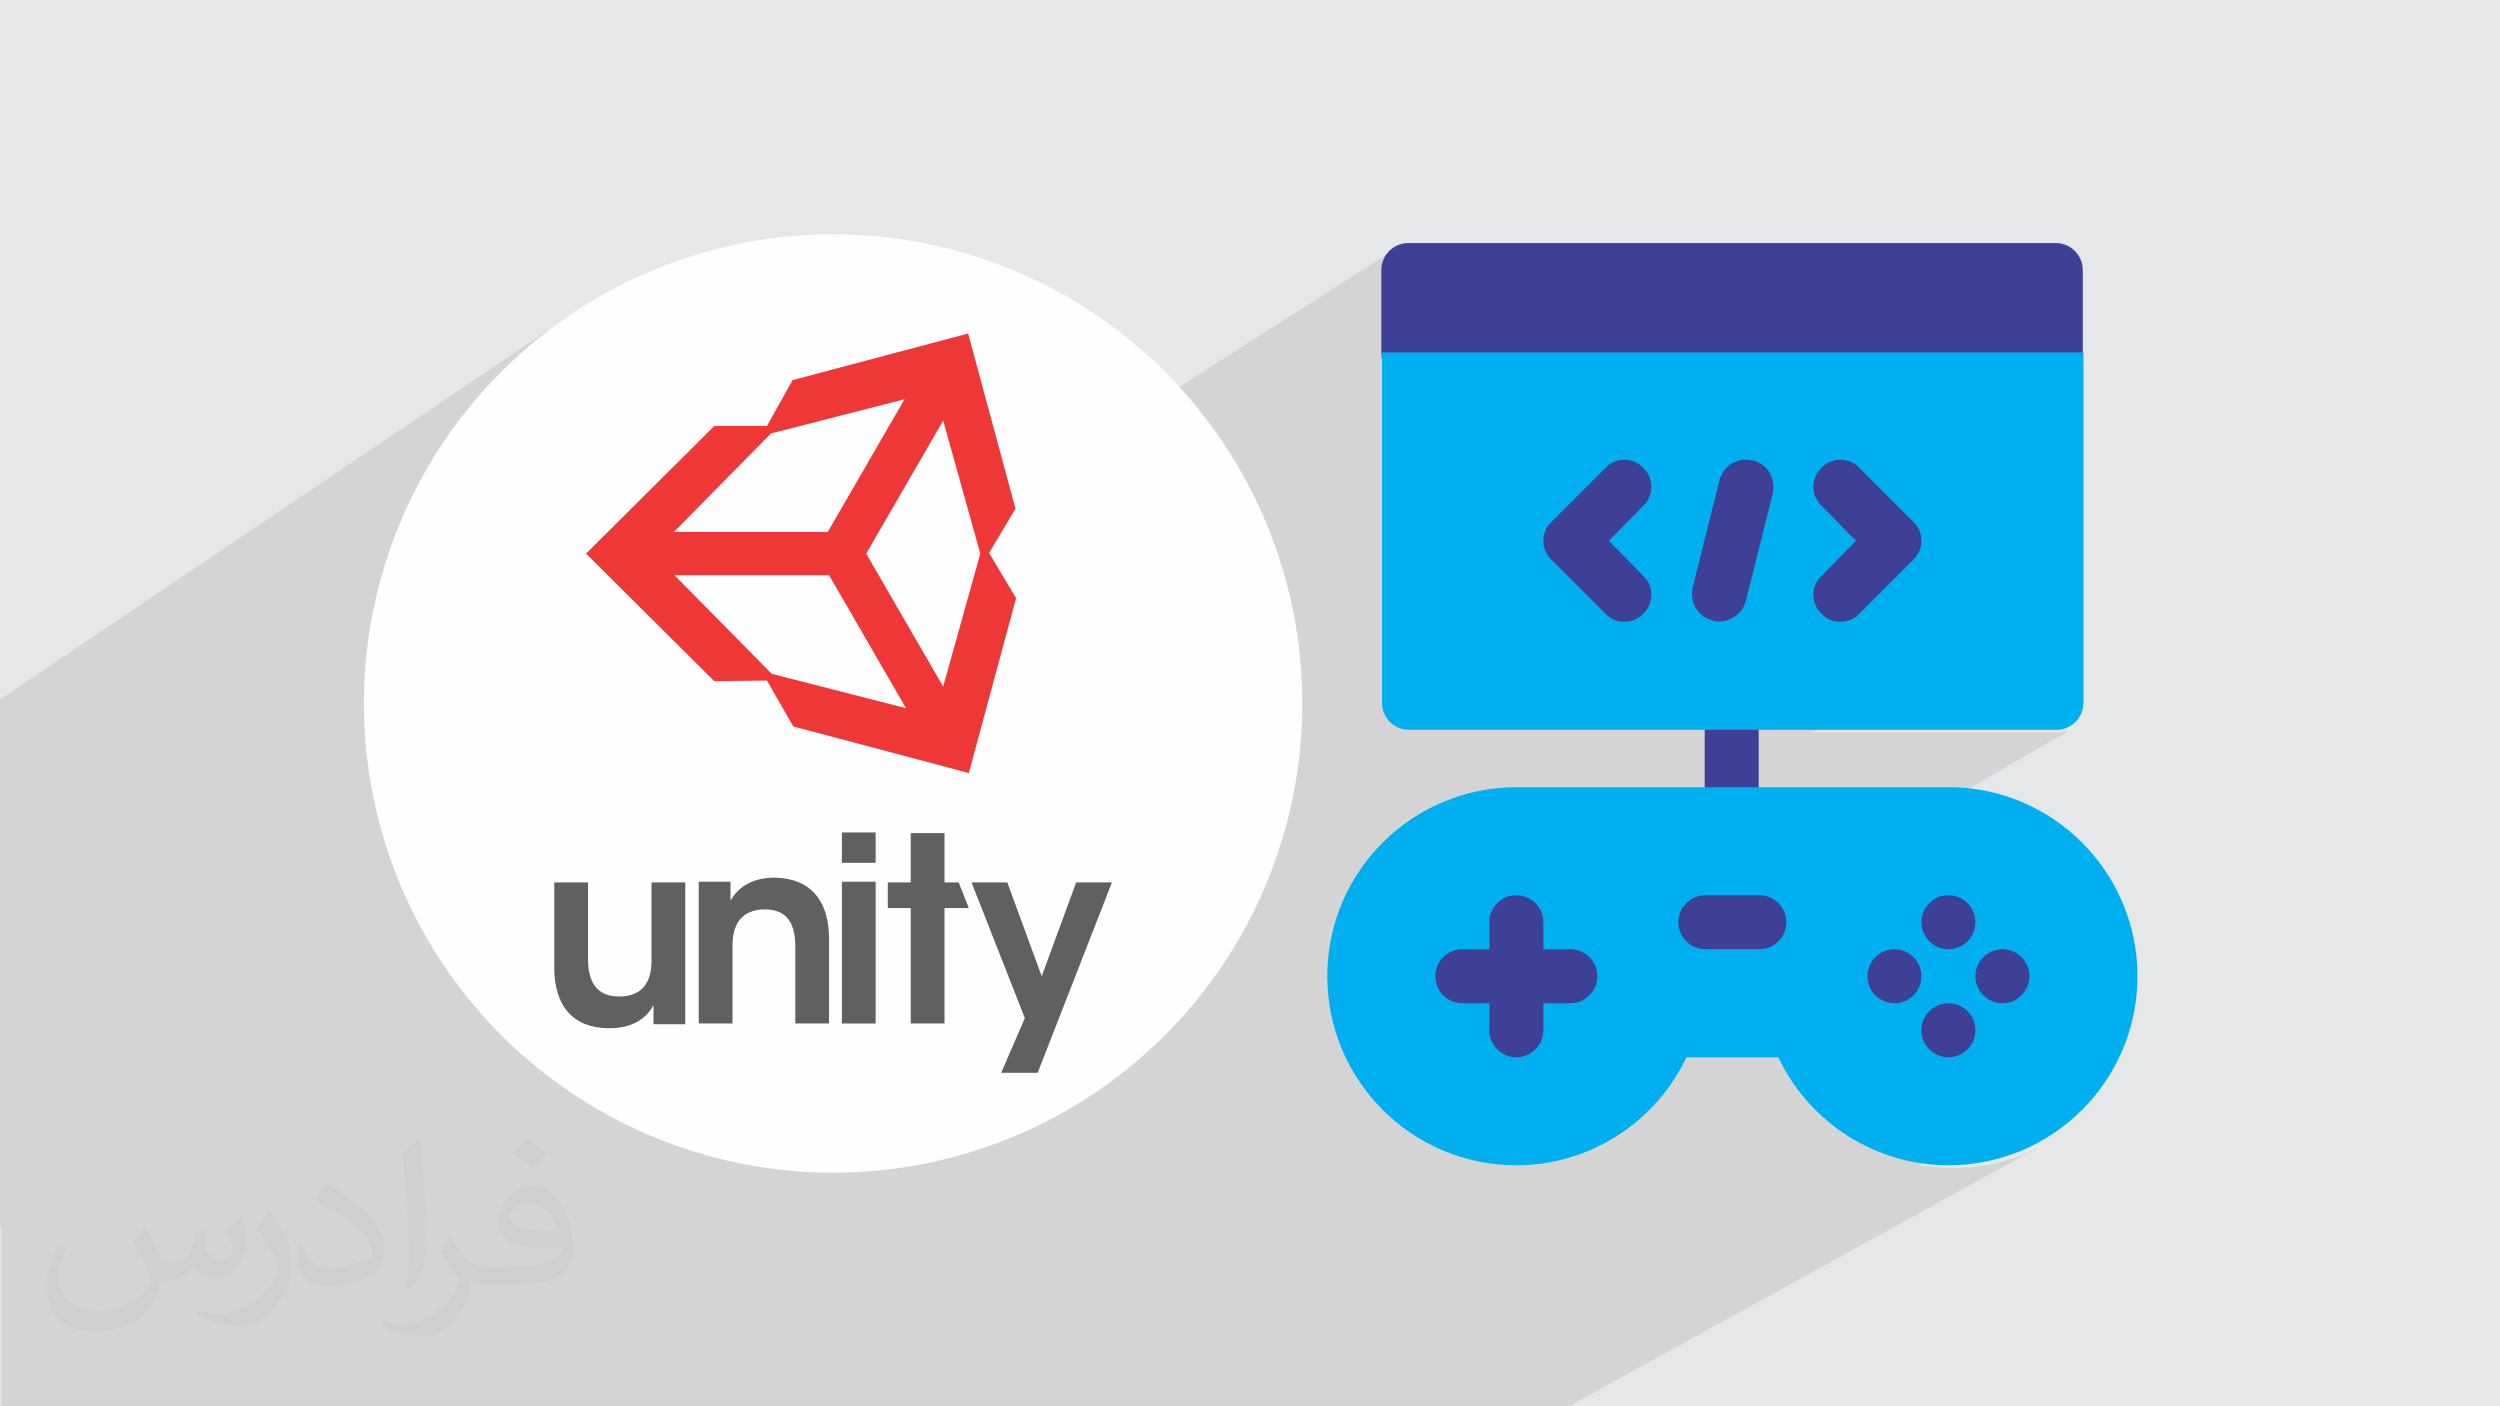 <?xml version="1.0" encoding="UTF-8"?>
<!DOCTYPE svg PUBLIC "-//W3C//DTD SVG 1.1//EN" "http://www.w3.org/Graphics/SVG/1.1/DTD/svg11.dtd">
<!-- Creator: CorelDRAW 2017 -->
<svg xmlns="http://www.w3.org/2000/svg" xml:space="preserve" width="3.703in" height="2.083in" version="1.1" style="shape-rendering:geometricPrecision; text-rendering:geometricPrecision; image-rendering:optimizeQuality; fill-rule:evenodd; clip-rule:evenodd"
viewBox="0 0 3703 2083"
 xmlns:xlink="http://www.w3.org/1999/xlink"
 enable-background="new 0 0 512 512">
 <defs>
  <style type="text/css">
   <![CDATA[
    .fil5 {fill:#FEFEFE}
    .fil4 {fill:#00AFEF}
    .fil3 {fill:#3E4095}
    .fil6 {fill:#606062}
    .fil0 {fill:#E6E7E8}
    .fil8 {fill:#EE3838}
    .fil7 {fill:#FEFEFE}
    .fil2 {fill:#373435;fill-opacity:0.031}
    .fil1 {fill:#373435;fill-opacity:0.102}
   ]]>
  </style>
 </defs>
 <g id="Layer_x0020_1">
  <polygon class="fil0" points="0,0 3703,0 3703,2083 0,2083 "/>
  <path class="fil1" d="M0 1815l0 0 0 -64 0 0 0 -7 0 -31 0 0 0 -5 0 -20 0 -48 0 0 0 -60 0 -52 0 -27 0 -36 0 -34 0 0 0 -40 0 -14 0 0 0 -40 0 -9 0 0 0 -292 846 -570 -27 19 -26 21 -25 22 -24 23 -23 24 -22 25 -21 26 -19 27 -18 28 -17 29 -15 30 -14 31 -12 32 -11 32 -9 33 -8 34 -6 34 -4 34 515 -339 0 0 14 0 102 -67 0 0 260 -69 0 0 61 226 3 10 566 -362 -6 5 -5 6 -4 7 -2 8 -1 8 0 120 0 0 0 8 1 8 2 8 3 7 3 7 4 7 5 6 5 6 6 5 6 5 7 4 7 3 7 3 8 2 8 1 8 0 879 0 8 0 8 -1 8 -2 7 -3 7 -3 -315 189 20 20 -51 52 -3 3 -2 3 -2 3 -2 4 -1 4 -1 4 -1 4 0 4 0 4 1 4 1 4 1 4 2 4 2 3 2 3 3 3 3 3 3 2 3 2 4 2 4 1 4 1 4 1 4 0 4 0 4 -1 4 -1 4 -1 4 -2 -75 45 216 0 -204 120 364 0 8 -1 8 -2 7 -4 -366 212 344 0 0 320 -208 116 9 1 10 1 10 1 10 1 10 0 14 0 14 -1 14 -2 14 -2 14 -3 13 -4 13 -4 13 -5 12 -6 12 -6 -711 392 -70 0 -55 0 -212 0 -10 0 -50 0 -10 0 -47 0 -39 0 -19 0 -37 0 -2 0 -8 0 -29 0 -19 0 -10 0 -3 0 -44 0 -1 0 -26 0 -12 0 -16 0 -2 0 -19 0 -20 0 -112 0 -10 0 0 0 -68 0 -8 0 -3 0 -28 0 -10 0 -8 0 0 0 -10 0 -38 0 -7 0 -4 0 -33 0 -32 0 -38 0 -1 0 -10 0 -81 0 -11 0 -9 0 -28 0 -16 0 -9 0 -28 0 -62 0 -47 0 -61 0 -8 0 -25 0 -10 0 -11 0 -16 0 -69 0 -5 0 -20 0 -7 0 -14 0 -35 0 -20 0 -45 0 -7 0 -1 0 -3 0 -24 0 -26 0 -7 0 -26 0 -2 0 -6 0 -25 0 -5 0 -32 0 -13 0 -20 0 -4 0 -20 0 -31 0 -15 0 -6 0 -28 0 -22 0 -11 0 0 0 -6 0 -20 0 -20 0 -2 0 -12 0 -7 0 -6 0 -33 0 -17 0 -14 0 -3 0 -15 0 -5 0 0 -3 0 -3 0 -6 0 -3 0 -15 0 -10 0 -5 0 -1 0 -3 0 0 0 -1 0 -22 0 -4 0 -2 0 -9 0 -17 0 -17 0 -11 0 -12 0 -10 0 -20 0 -18 0 -3 0 -36 0 -19 0 0 0 -11 0 -11zm3045 -1454l0 0z"/>
  <path class="fil2" d="M216 1819c7,11 12,21 16,32 3,7 5,19 21,19 5,0 11,-2 17,-5 7,-3 12,-9 14,-17l6 -21 15 -7 1 1c-2,8 -2,15 -2,21 0,18 15,24 27,24 7,0 13,-3 13,-10 0,-8 -4,-23 -8,-35 7,-7 14,-14 22,-20l1 1c4,15 6,30 6,40 0,10 -4,20 -8,27 -7,14 -20,25 -36,25 -12,0 -25,-6 -34,-17l-1 0c-9,11 -22,20 -43,20l-7 0c-1,14 -4,24 -9,33 -13,25 -50,42 -85,42 -49,0 -73,-28 -73,-66 0,-23 8,-45 19,-60l10 4c-7,14 -12,27 -12,40 0,35 29,52 62,52 30,0 68,-20 75,-42 -2,-25 -12,-36 -26,-59 4,-7 10,-15 17,-23l1 0 0 0 1 1 0 0 0 0 0 0 0 0 0 0 0 0 0 0 0 0 0 0zm564 -133c10,6 20,14 30,23 -6,8 -12,15 -21,21 -10,-8 -20,-15 -30,-22 7,-8 14,-15 20,-22l0 0 1 0 0 0 0 0 0 0 0 0 0 0zm5 96c-17,0 -30,11 -30,19 0,17 33,23 73,23 -5,-20 -22,-42 -43,-42l0 0 0 0 0 0 0 0 0 0zm-37 93c22,0 41,-1 55,-4 16,-4 30,-12 30,-18 0,-2 0,-3 -1,-5 -9,1 -19,1 -29,1 -29,0 -52,-7 -61,-23 -2,-5 -4,-10 -4,-15 0,-16 7,-32 19,-42 10,-9 21,-14 33,-14 20,0 37,17 48,43 6,14 11,30 11,51 0,14 -4,25 -12,34 -16,15 -45,21 -90,21l-20 0 0 0 -5 0c-11,0 -19,-2 -25,-7l-1 0c0,3 1,5 1,7 0,10 -3,23 -10,33 -20,30 -42,43 -60,43 -19,0 -42,-7 -63,-17l4 -7c7,3 16,5 29,5 34,0 78,-33 84,-64 -1,-3 -4,-6 -7,-10 -10,-12 -16,-22 -22,-32 5,-10 10,-18 14,-25l2 0c14,29 28,46 57,46l5 0 0 0 21 0 -3 -1 0 0 0 0 0 0 0 0 0 0 0 0 0 0 0 0 0 0zm-146 31c3,-14 3,-29 3,-43l0 -21c0,-39 -5,-96 -9,-133 7,-8 17,-17 25,-23l2 1c5,47 7,101 7,151 0,13 -1,26 -2,35 -1,12 -7,21 -22,35l-3 -2 0 0 -1 0 0 0 0 0 0 0 0 0 0 0 0 0 0 0 0 0 0 0zm-151 -62c1,18 10,33 41,33 20,0 36,-5 55,-14 3,-2 5,-3 5,-5 0,-12 -9,-27 -24,-41 -14,-13 -34,-25 -51,-32 -6,-2 -8,-5 -8,-8 0,-5 7,-17 13,-24l2 0c20,11 43,27 60,44 15,16 25,33 25,51 0,13 -4,26 -11,38 -22,11 -46,20 -70,20 -29,0 -48,-14 -48,-45 0,-3 0,-9 1,-16l10 0 0 0 0 -1 0 0 0 0 0 0 0 0 0 0 0 0 0 0 0 0 0 0zm-52 -52l18 29c7,11 13,22 13,41l0 24c0,19 -12,40 -32,60 -15,14 -29,19 -42,19 -19,0 -40,-6 -65,-16l3 -7c8,2 17,4 28,4 36,0 72,-26 89,-58 2,-4 3,-7 3,-9 0,-4 -2,-8 -4,-11 -9,-17 -19,-33 -30,-47 6,-9 12,-18 18,-27l2 0 0 0 -1 -2 0 0 0 0 0 0 0 0 0 0 0 0 0 0 0 0 0 0z"/>
  <g id="_2722691996096">
   <g>
    <path class="fil3" d="M2086 1605l320 0 0 -160 320 0 0 160 320 0 0 -320 -959 0 0 320zm439 -565l0 165c0,22 18,40 40,40 22,0 40,-18 40,-40l0 -165c0,-22 -18,-40 -40,-40 -22,0 -40,18 -40,40zm360 -400l-639 0 0 320 639 0 0 -320zm160 -280l-959 0c-22,0 -40,18 -40,40l0 120c0,44 36,80 80,80l879 0c44,0 80,-36 80,-80l0 -120c0,-22 -18,-40 -40,-40l0 0z"/>
    <path class="fil4" d="M2885 1166l-639 0c-154,0 -280,125 -280,280 0,154 125,280 280,280 108,0 206,-63 252,-160l136 0c46,97 144,160 252,160 154,0 280,-125 280,-280 0,-154 -125,-280 -280,-280l0 0zm-559 320l-40 0 0 40c0,22 -18,40 -40,40 -22,0 -40,-18 -40,-40l0 -40 -40 0c-22,0 -40,-18 -40,-40 0,-22 18,-40 40,-40l40 0 0 -40c0,-22 18,-40 40,-40 22,0 40,18 40,40l0 40 40 0c22,0 40,18 40,40 0,22 -18,40 -40,40l0 0zm280 -80l-80 0c-22,0 -40,-18 -40,-40 0,-22 18,-40 40,-40l80 0c22,0 40,18 40,40 0,22 -18,40 -40,40l0 0zm280 -80c22,0 40,18 40,40 0,22 -18,40 -40,40 -22,0 -40,-18 -40,-40 0,-22 18,-40 40,-40zm-80 160c-22,0 -40,-18 -40,-40 0,-22 18,-40 40,-40 22,0 40,18 40,40 0,22 -18,40 -40,40zm80 80c-22,0 -40,-18 -40,-40 0,-22 18,-40 40,-40 22,0 40,18 40,40 0,22 -18,40 -40,40zm80 -80c-22,0 -40,-18 -40,-40 0,-22 18,-40 40,-40 22,0 40,18 40,40 0,22 -18,40 -40,40zm-879 -405l959 0c22,0 40,-18 40,-40l0 -519 -1039 0 0 519c0,22 18,40 40,40l0 0zm611 -332c-16,-15 -16,-41 0,-56 15,-16 41,-16 56,0l80 80c16,15 16,41 0,56l-80 80c-14,16 -42,16 -56,0 -16,-15 -16,-41 0,-56l51 -52 -51 -52zm-191 122l40 -160c6,-22 27,-34 49,-29 22,5 34,26 30,48l-40 160c-7,26 -36,35 -49,29 -22,-5 -34,-26 -30,-48l0 0zm-209 -98l80 -80c15,-16 41,-16 56,0 16,15 16,41 0,56l-51 52 51 52c16,15 16,41 0,56 -14,16 -42,16 -56,0l-80 -80c-16,-15 -16,-41 0,-56z"/>
   </g>
   <circle class="fil5" cx="1234" cy="1042" r="695"/>
   <g>
    <path class="fil6" d="M1015 1307l-50 0 0 116c0,30 -12,53 -48,53 -35,0 -46,-24 -46,-55l0 -114 -50 0 0 127c0,37 13,89 82,89 38,0 56,-18 65,-34l0 28 47 0 0 -210 0 0 0 0z"/>
    <path class="fil6" d="M1035 1516l50 0 0 -116c0,-29 12,-53 48,-53 35,0 45,24 45,55l0 114 50 0 0 -126c0,-37 -13,-89 -81,-90 -37,0 -56,18 -65,34 0,-10 0,-19 0,-28l-47 0 0 210 0 0 0 0z"/>
    <path class="fil6" d="M1247 1516l50 0 0 -210 -50 0 0 210zm0 -238l0 0 50 0 0 -45 -50 0 0 45z"/>
    <polygon class="fil6" points="1349,1516 1399,1516 1399,1345 1435,1345 1420,1307 1399,1307 1399,1234 1349,1234 1349,1307 1315,1307 1315,1345 1349,1345 "/>
    <polygon class="fil6" points="1483,1589 1537,1589 1647,1307 1594,1307 1543,1446 1492,1307 1439,1307 1518,1508 "/>
    <polygon class="fil7" points="1504,753 1434,494 1174,563 1136,631 1058,630 868,820 1058,1009 1058,1009 1136,1009 1175,1076 1434,1146 1504,887 1464,820 "/>
    <path class="fil8" d="M1283 820l114 -197 55 197 -55 197 -114 -197zm-56 32l0 0 -228 0 144 146 199 51 -114 -197 0 0 0 0zm114 -261l0 0 -199 51 -144 146 228 0 114 -197 0 0zm163 162l0 0 -70 -259 -260 69 -38 68 -78 0 -190 189 190 189 0 0 78 -1 39 68 260 69 70 -259 -40 -67 40 -67 0 0 0 0 0 0z"/>
   </g>
  </g>
 </g>
</svg>
